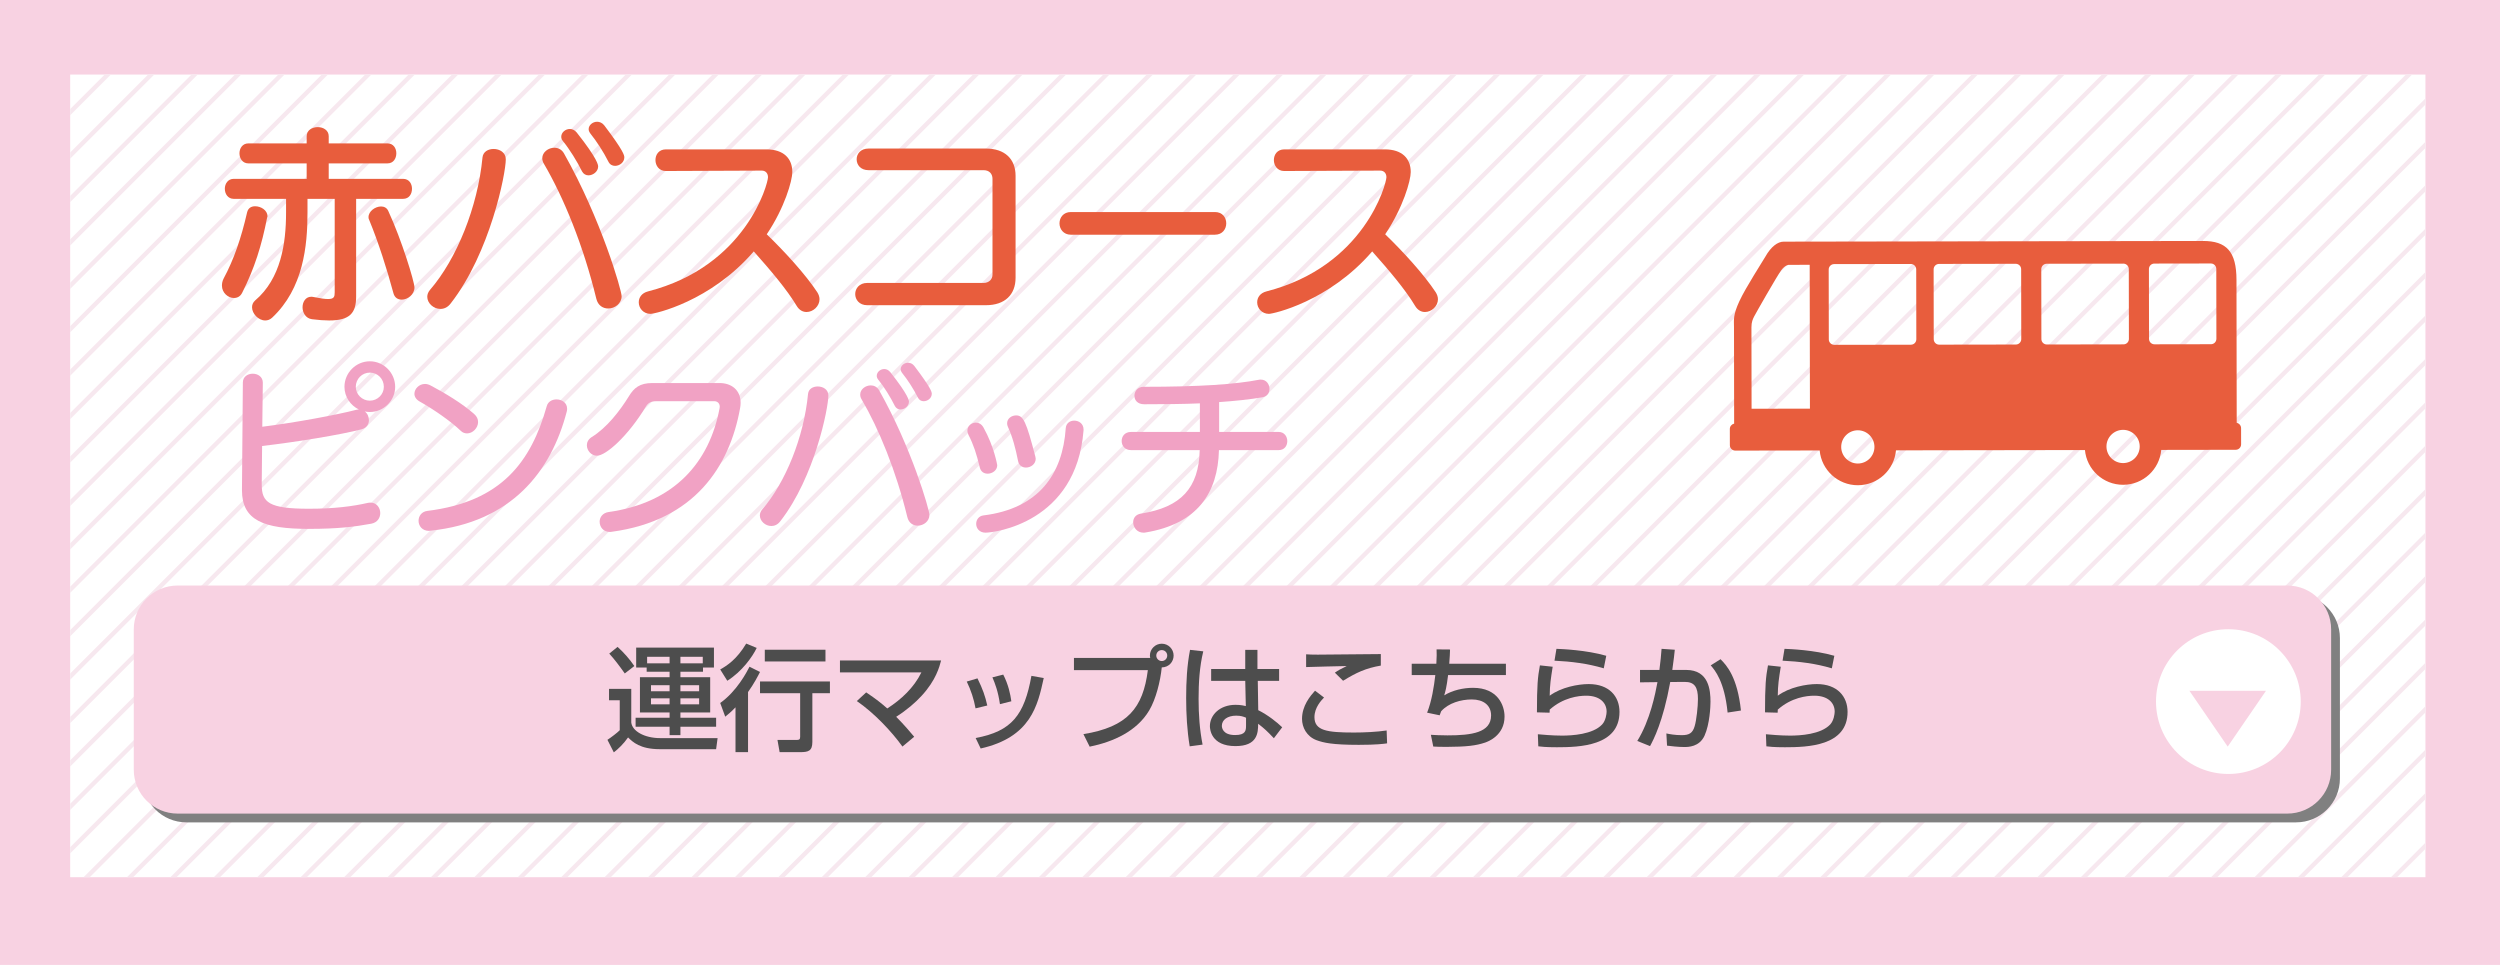 <?xml version="1.0" encoding="utf-8"?>
<!-- Generator: Adobe Illustrator 16.2.1, SVG Export Plug-In . SVG Version: 6.00 Build 0)  -->
<!DOCTYPE svg PUBLIC "-//W3C//DTD SVG 1.1//EN" "http://www.w3.org/Graphics/SVG/1.1/DTD/svg11.dtd">
<svg version="1.1" id="レイヤー_1" xmlns="http://www.w3.org/2000/svg" xmlns:xlink="http://www.w3.org/1999/xlink" x="0px"
	 y="0px" width="570px" height="220px" viewBox="0 0 570 220" enable-background="new 0 0 570 220" xml:space="preserve">
<rect fill="#F8D2E2" width="570" height="220"/>
<rect x="16" y="17" fill="#FFFFFF" width="537" height="183"/>
<g>
	<g>
		<defs>
			<rect id="SVGID_1_" x="16" y="17" width="537" height="183"/>
		</defs>
		<clipPath id="SVGID_2_">
			<use xlink:href="#SVGID_1_"  overflow="visible"/>
		</clipPath>
		<g clip-path="url(#SVGID_2_)">
			<line fill="none" stroke="#F7E8EF" stroke-miterlimit="10" x1="290.157" y1="-367.383" x2="-216.131" y2="138.906"/>
			<line fill="none" stroke="#F7E8EF" stroke-miterlimit="10" x1="295.106" y1="-362.434" x2="-211.182" y2="143.855"/>
			<line fill="none" stroke="#F7E8EF" stroke-miterlimit="10" x1="300.057" y1="-357.483" x2="-206.232" y2="148.805"/>
			<line fill="none" stroke="#F7E8EF" stroke-miterlimit="10" x1="305.007" y1="-352.533" x2="-201.282" y2="153.755"/>
			<line fill="none" stroke="#F7E8EF" stroke-miterlimit="10" x1="309.956" y1="-347.584" x2="-196.333" y2="158.705"/>
			<line fill="none" stroke="#F7E8EF" stroke-miterlimit="10" x1="314.905" y1="-342.635" x2="-191.383" y2="163.654"/>
			<line fill="none" stroke="#F7E8EF" stroke-miterlimit="10" x1="319.855" y1="-337.685" x2="-186.433" y2="168.604"/>
			<line fill="none" stroke="#F7E8EF" stroke-miterlimit="10" x1="324.806" y1="-332.734" x2="-181.483" y2="173.554"/>
			<line fill="none" stroke="#F7E8EF" stroke-miterlimit="10" x1="329.755" y1="-327.785" x2="-176.533" y2="178.504"/>
			<line fill="none" stroke="#F7E8EF" stroke-miterlimit="10" x1="334.705" y1="-322.835" x2="-171.583" y2="183.453"/>
			<line fill="none" stroke="#F7E8EF" stroke-miterlimit="10" x1="339.655" y1="-317.885" x2="-166.634" y2="188.403"/>
			<line fill="none" stroke="#F7E8EF" stroke-miterlimit="10" x1="344.604" y1="-312.936" x2="-161.685" y2="193.354"/>
			<line fill="none" stroke="#F7E8EF" stroke-miterlimit="10" x1="349.554" y1="-307.986" x2="-156.734" y2="198.303"/>
			<line fill="none" stroke="#F7E8EF" stroke-miterlimit="10" x1="354.504" y1="-303.036" x2="-151.784" y2="203.252"/>
			<line fill="none" stroke="#F7E8EF" stroke-miterlimit="10" x1="359.454" y1="-298.086" x2="-146.835" y2="208.202"/>
			<line fill="none" stroke="#F7E8EF" stroke-miterlimit="10" x1="364.403" y1="-293.137" x2="-141.886" y2="213.152"/>
			<line fill="none" stroke="#F7E8EF" stroke-miterlimit="10" x1="369.353" y1="-288.188" x2="-136.936" y2="218.102"/>
			<line fill="none" stroke="#F7E8EF" stroke-miterlimit="10" x1="374.303" y1="-283.237" x2="-131.985" y2="223.051"/>
			<line fill="none" stroke="#F7E8EF" stroke-miterlimit="10" x1="379.253" y1="-278.287" x2="-127.036" y2="228.001"/>
			<line fill="none" stroke="#F7E8EF" stroke-miterlimit="10" x1="384.202" y1="-273.338" x2="-122.087" y2="232.951"/>
			<line fill="none" stroke="#F7E8EF" stroke-miterlimit="10" x1="389.152" y1="-268.388" x2="-117.136" y2="237.9"/>
			<line fill="none" stroke="#F7E8EF" stroke-miterlimit="10" x1="394.103" y1="-263.438" x2="-112.187" y2="242.851"/>
			<line fill="none" stroke="#F7E8EF" stroke-miterlimit="10" x1="399.052" y1="-258.488" x2="-107.237" y2="247.801"/>
			<line fill="none" stroke="#F7E8EF" stroke-miterlimit="10" x1="404.001" y1="-253.539" x2="-102.287" y2="252.75"/>
			<line fill="none" stroke="#F7E8EF" stroke-miterlimit="10" x1="408.951" y1="-248.589" x2="-97.337" y2="257.699"/>
			<line fill="none" stroke="#F7E8EF" stroke-miterlimit="10" x1="413.901" y1="-243.639" x2="-92.388" y2="262.649"/>
			<line fill="none" stroke="#F7E8EF" stroke-miterlimit="10" x1="418.851" y1="-238.689" x2="-87.438" y2="267.6"/>
			<line fill="none" stroke="#F7E8EF" stroke-miterlimit="10" x1="423.8" y1="-233.74" x2="-82.488" y2="272.549"/>
			<line fill="none" stroke="#F7E8EF" stroke-miterlimit="10" x1="428.75" y1="-228.79" x2="-77.538" y2="277.498"/>
			<line fill="none" stroke="#F7E8EF" stroke-miterlimit="10" x1="433.7" y1="-223.84" x2="-72.589" y2="282.448"/>
			<line fill="none" stroke="#F7E8EF" stroke-miterlimit="10" x1="438.649" y1="-218.891" x2="-67.64" y2="287.398"/>
			<line fill="none" stroke="#F7E8EF" stroke-miterlimit="10" x1="443.599" y1="-213.941" x2="-62.689" y2="292.348"/>
			<line fill="none" stroke="#F7E8EF" stroke-miterlimit="10" x1="448.55" y1="-208.99" x2="-57.739" y2="297.298"/>
			<line fill="none" stroke="#F7E8EF" stroke-miterlimit="10" x1="453.499" y1="-204.041" x2="-52.79" y2="302.248"/>
			<line fill="none" stroke="#F7E8EF" stroke-miterlimit="10" x1="458.448" y1="-199.092" x2="-47.84" y2="307.197"/>
			<line fill="none" stroke="#F7E8EF" stroke-miterlimit="10" x1="463.398" y1="-194.142" x2="-42.89" y2="312.146"/>
			<line fill="none" stroke="#F7E8EF" stroke-miterlimit="10" x1="468.349" y1="-189.191" x2="-37.94" y2="317.097"/>
			<line fill="none" stroke="#F7E8EF" stroke-miterlimit="10" x1="473.298" y1="-184.242" x2="-32.991" y2="322.047"/>
			<line fill="none" stroke="#F7E8EF" stroke-miterlimit="10" x1="478.247" y1="-179.293" x2="-28.041" y2="326.996"/>
			<line fill="none" stroke="#F7E8EF" stroke-miterlimit="10" x1="483.197" y1="-174.343" x2="-23.091" y2="331.945"/>
			<line fill="none" stroke="#F7E8EF" stroke-miterlimit="10" x1="488.147" y1="-169.393" x2="-18.142" y2="336.896"/>
			<line fill="none" stroke="#F7E8EF" stroke-miterlimit="10" x1="493.097" y1="-164.443" x2="-13.192" y2="341.846"/>
			<line fill="none" stroke="#F7E8EF" stroke-miterlimit="10" x1="498.046" y1="-159.494" x2="-8.242" y2="346.795"/>
			<line fill="none" stroke="#F7E8EF" stroke-miterlimit="10" x1="502.996" y1="-154.544" x2="-3.292" y2="351.744"/>
			<line fill="none" stroke="#F7E8EF" stroke-miterlimit="10" x1="507.946" y1="-149.594" x2="1.657" y2="356.695"/>
			<line fill="none" stroke="#F7E8EF" stroke-miterlimit="10" x1="512.896" y1="-144.645" x2="6.607" y2="361.645"/>
			<line fill="none" stroke="#F7E8EF" stroke-miterlimit="10" x1="517.846" y1="-139.694" x2="11.558" y2="366.594"/>
			<line fill="none" stroke="#F7E8EF" stroke-miterlimit="10" x1="522.796" y1="-134.744" x2="16.507" y2="371.544"/>
			<line fill="none" stroke="#F7E8EF" stroke-miterlimit="10" x1="527.745" y1="-129.795" x2="21.456" y2="376.494"/>
			<line fill="none" stroke="#F7E8EF" stroke-miterlimit="10" x1="532.694" y1="-124.846" x2="26.406" y2="381.443"/>
			<line fill="none" stroke="#F7E8EF" stroke-miterlimit="10" x1="537.645" y1="-119.896" x2="31.356" y2="386.393"/>
			<line fill="none" stroke="#F7E8EF" stroke-miterlimit="10" x1="542.595" y1="-114.945" x2="36.306" y2="391.343"/>
			<line fill="none" stroke="#F7E8EF" stroke-miterlimit="10" x1="547.544" y1="-109.996" x2="41.255" y2="396.293"/>
			<line fill="none" stroke="#F7E8EF" stroke-miterlimit="10" x1="552.493" y1="-105.047" x2="46.205" y2="401.242"/>
			<line fill="none" stroke="#F7E8EF" stroke-miterlimit="10" x1="557.443" y1="-100.097" x2="51.155" y2="406.191"/>
			<line fill="none" stroke="#F7E8EF" stroke-miterlimit="10" x1="562.394" y1="-95.146" x2="56.104" y2="411.142"/>
			<line fill="none" stroke="#F7E8EF" stroke-miterlimit="10" x1="567.343" y1="-90.197" x2="61.055" y2="416.092"/>
			<line fill="none" stroke="#F7E8EF" stroke-miterlimit="10" x1="572.293" y1="-85.247" x2="66.005" y2="421.041"/>
			<line fill="none" stroke="#F7E8EF" stroke-miterlimit="10" x1="577.243" y1="-80.297" x2="70.954" y2="425.991"/>
			<line fill="none" stroke="#F7E8EF" stroke-miterlimit="10" x1="582.192" y1="-75.348" x2="75.903" y2="430.941"/>
			<line fill="none" stroke="#F7E8EF" stroke-miterlimit="10" x1="587.142" y1="-70.398" x2="80.854" y2="435.891"/>
			<line fill="none" stroke="#F7E8EF" stroke-miterlimit="10" x1="592.092" y1="-65.448" x2="85.804" y2="440.84"/>
			<line fill="none" stroke="#F7E8EF" stroke-miterlimit="10" x1="597.042" y1="-60.498" x2="90.753" y2="445.79"/>
			<line fill="none" stroke="#F7E8EF" stroke-miterlimit="10" x1="601.991" y1="-55.549" x2="95.702" y2="450.74"/>
			<line fill="none" stroke="#F7E8EF" stroke-miterlimit="10" x1="606.94" y1="-50.6" x2="100.652" y2="455.689"/>
			<line fill="none" stroke="#F7E8EF" stroke-miterlimit="10" x1="611.891" y1="-45.649" x2="105.603" y2="460.639"/>
			<line fill="none" stroke="#F7E8EF" stroke-miterlimit="10" x1="616.841" y1="-40.699" x2="110.552" y2="465.589"/>
			<line fill="none" stroke="#F7E8EF" stroke-miterlimit="10" x1="621.79" y1="-35.75" x2="115.501" y2="470.539"/>
			<line fill="none" stroke="#F7E8EF" stroke-miterlimit="10" x1="626.739" y1="-30.801" x2="120.451" y2="475.488"/>
			<line fill="none" stroke="#F7E8EF" stroke-miterlimit="10" x1="631.69" y1="-25.85" x2="125.401" y2="480.438"/>
			<line fill="none" stroke="#F7E8EF" stroke-miterlimit="10" x1="636.64" y1="-20.9" x2="130.351" y2="485.389"/>
			<line fill="none" stroke="#F7E8EF" stroke-miterlimit="10" x1="641.589" y1="-15.951" x2="135.301" y2="490.338"/>
			<line fill="none" stroke="#F7E8EF" stroke-miterlimit="10" x1="646.539" y1="-11.001" x2="140.251" y2="495.287"/>
			<line fill="none" stroke="#F7E8EF" stroke-miterlimit="10" x1="651.489" y1="-6.051" x2="145.2" y2="500.237"/>
			<line fill="none" stroke="#F7E8EF" stroke-miterlimit="10" x1="656.438" y1="-1.102" x2="150.149" y2="505.188"/>
			<line fill="none" stroke="#F7E8EF" stroke-miterlimit="10" x1="661.388" y1="3.848" x2="155.1" y2="510.137"/>
			<line fill="none" stroke="#F7E8EF" stroke-miterlimit="10" x1="666.338" y1="8.798" x2="160.05" y2="515.086"/>
			<line fill="none" stroke="#F7E8EF" stroke-miterlimit="10" x1="671.288" y1="13.748" x2="164.999" y2="520.036"/>
			<line fill="none" stroke="#F7E8EF" stroke-miterlimit="10" x1="676.237" y1="18.697" x2="169.948" y2="524.986"/>
			<line fill="none" stroke="#F7E8EF" stroke-miterlimit="10" x1="681.187" y1="23.646" x2="174.898" y2="529.936"/>
			<line fill="none" stroke="#F7E8EF" stroke-miterlimit="10" x1="686.137" y1="28.597" x2="179.849" y2="534.885"/>
			<line fill="none" stroke="#F7E8EF" stroke-miterlimit="10" x1="691.087" y1="33.547" x2="184.798" y2="539.836"/>
			<line fill="none" stroke="#F7E8EF" stroke-miterlimit="10" x1="696.036" y1="38.496" x2="189.748" y2="544.785"/>
			<line fill="none" stroke="#F7E8EF" stroke-miterlimit="10" x1="701.693" y1="44.153" x2="195.405" y2="550.441"/>
			<line fill="none" stroke="#F7E8EF" stroke-miterlimit="10" x1="706.644" y1="49.104" x2="200.354" y2="555.392"/>
			<line fill="none" stroke="#F7E8EF" stroke-miterlimit="10" x1="711.593" y1="54.053" x2="205.304" y2="560.342"/>
			<line fill="none" stroke="#F7E8EF" stroke-miterlimit="10" x1="716.542" y1="59.002" x2="210.254" y2="565.291"/>
			<line fill="none" stroke="#F7E8EF" stroke-miterlimit="10" x1="721.492" y1="63.952" x2="215.204" y2="570.24"/>
			<line fill="none" stroke="#F7E8EF" stroke-miterlimit="10" x1="726.442" y1="68.902" x2="220.153" y2="575.19"/>
			<line fill="none" stroke="#F7E8EF" stroke-miterlimit="10" x1="731.392" y1="73.852" x2="225.103" y2="580.141"/>
			<line fill="none" stroke="#F7E8EF" stroke-miterlimit="10" x1="736.341" y1="78.801" x2="230.053" y2="585.09"/>
			<line fill="none" stroke="#F7E8EF" stroke-miterlimit="10" x1="741.292" y1="83.752" x2="235.003" y2="590.04"/>
			<line fill="none" stroke="#F7E8EF" stroke-miterlimit="10" x1="746.241" y1="88.701" x2="239.952" y2="594.99"/>
			<line fill="none" stroke="#F7E8EF" stroke-miterlimit="10" x1="751.19" y1="93.65" x2="244.902" y2="599.939"/>
			<line fill="none" stroke="#F7E8EF" stroke-miterlimit="10" x1="756.141" y1="98.601" x2="249.853" y2="604.889"/>
			<line fill="none" stroke="#F7E8EF" stroke-miterlimit="10" x1="761.091" y1="103.551" x2="254.802" y2="609.839"/>
			<line fill="none" stroke="#F7E8EF" stroke-miterlimit="10" x1="766.04" y1="108.5" x2="259.751" y2="614.789"/>
			<line fill="none" stroke="#F7E8EF" stroke-miterlimit="10" x1="770.989" y1="113.449" x2="264.701" y2="619.738"/>
			<line fill="none" stroke="#F7E8EF" stroke-miterlimit="10" x1="775.939" y1="118.399" x2="269.651" y2="624.688"/>
			<line fill="none" stroke="#F7E8EF" stroke-miterlimit="10" x1="780.89" y1="123.35" x2="274.601" y2="629.638"/>
			<line fill="none" stroke="#F7E8EF" stroke-miterlimit="10" x1="785.839" y1="128.299" x2="279.55" y2="634.588"/>
			<line fill="none" stroke="#F7E8EF" stroke-miterlimit="10" x1="790.788" y1="133.248" x2="284.5" y2="639.537"/>
			<line fill="none" stroke="#F7E8EF" stroke-miterlimit="10" x1="795.738" y1="138.198" x2="289.45" y2="644.486"/>
			<line fill="none" stroke="#F7E8EF" stroke-miterlimit="10" x1="800.688" y1="143.148" x2="294.399" y2="649.438"/>
			<line fill="none" stroke="#F7E8EF" stroke-miterlimit="10" x1="805.638" y1="148.098" x2="299.35" y2="654.387"/>
		</g>
	</g>
</g>
<path fill="#808080" d="M533.5,177.5c0,5.522-4.478,10-10,10h-481c-5.523,0-10-4.478-10-10v-32c0-5.522,4.477-10,10-10h481
	c5.522,0,10,4.478,10,10V177.5z"/>
<path fill="#F8D2E2" d="M531.5,175.5c0,5.522-4.478,10-10,10h-481c-5.523,0-10-4.478-10-10v-32c0-5.522,4.477-10,10-10h481
	c5.522,0,10,4.478,10,10V175.5z"/>
<g>
	<path fill="#4D4D4D" d="M138.859,157.059h5.07v7.67c0.208,1.925,2.938,3.562,6.604,3.562h13.079l-0.338,2.522h-12.845
		c-4.524,0-6.188-1.664-7.229-2.679c-1.04,1.482-2.236,2.627-3.25,3.406l-1.456-2.859c0.806-0.521,2.21-1.586,2.808-2.185v-6.838
		h-2.444V157.059z M140.809,147.49c1.534,1.404,2.73,2.782,3.822,4.368l-2.184,1.69c-1.222-1.742-2.392-3.276-3.536-4.524
		L140.809,147.49z M145.047,147.646h17.733v4.551h-2.496v0.961h-5.148v1.248h6.786v8.035h-6.786v1.195h8.139v2.055h-8.139v1.924
		h-2.47v-1.924h-7.749v-2.055h7.749v-1.195h-6.761v-8.035h6.761v-1.248h-5.227v-0.961h-2.392V147.646z M147.543,151.234h5.123
		v-1.482h-5.123V151.234z M148.427,156.227v1.379h4.238v-1.379H148.427z M148.427,159.217v1.378h4.238v-1.378H148.427z
		 M160.231,149.752h-5.096v1.482h5.096V149.752z M155.135,156.227v1.379h4.264v-1.379H155.135z M155.135,159.217v1.378h4.264v-1.378
		H155.135z"/>
	<path fill="#4D4D4D" d="M172.529,147.725c-0.962,2.027-3.38,5.408-6.708,7.488l-1.612-2.574c1.561-0.884,3.744-2.262,5.929-5.902
		L172.529,147.725z M173.283,153.211c-0.52,1.014-1.326,2.6-2.73,4.576v13.702h-2.86v-10.218c-1.014,1.065-1.638,1.56-2.34,2.132
		l-1.145-3.12c3.796-2.704,6.006-6.969,6.683-8.269L173.283,153.211z M189.222,155.369v2.678h-4.004v11.129
		c0,2.08-0.962,2.313-2.782,2.313h-4.68l-0.494-2.782h4.342c0.572,0,0.832-0.078,0.832-0.701v-9.959h-9.152v-2.678H189.222z
		 M188.208,148.141v2.678h-13.833v-2.678H188.208z"/>
	<path fill="#4D4D4D" d="M205.757,170.215c-2.47-3.457-6.526-7.722-10.4-10.374l2.132-1.976c2.262,1.508,3.614,2.6,4.811,3.666
		c3.224-2.08,6.084-4.758,7.774-8.217h-18.565v-2.73h23.063c-0.364,1.379-1.144,4.499-4.472,8.087
		c-1.378,1.508-3.354,3.224-5.772,4.759c1.898,1.897,3.224,3.51,4.108,4.55L205.757,170.215z"/>
	<path fill="#4D4D4D" d="M222.423,161.505c-0.39-2.158-1.04-4.108-2.002-6.11l2.444-0.728c1.222,2.496,1.742,4.004,2.236,6.188
		L222.423,161.505z M222.449,168.266c8.269-1.534,11.103-5.252,12.715-14.171l2.808,0.494c-1.378,6.318-2.964,13.494-14.378,16.068
		L222.449,168.266z M227.987,160.543c-0.416-2.912-1.118-4.706-1.716-6.11l2.47-0.624c1.17,2.262,1.638,4.524,1.846,6.084
		L227.987,160.543z"/>
	<path fill="#4D4D4D" d="M247.019,167.381c10.088-1.638,13.599-5.98,14.69-14.586h-16.849v-2.782h17.395
		c-0.026-0.13-0.078-0.286-0.078-0.546c0-1.482,1.222-2.704,2.704-2.704c1.508,0,2.704,1.222,2.704,2.704
		c0,1.404-1.066,2.678-2.704,2.704c-0.312,3.12-1.326,7.228-2.86,9.802c-2.834,4.759-8.138,7.15-13.573,8.269L247.019,167.381z
		 M263.633,149.467c0,0.701,0.572,1.248,1.248,1.248c0.702,0,1.248-0.547,1.248-1.248c0-0.702-0.546-1.248-1.248-1.248
		C264.206,148.219,263.633,148.765,263.633,149.467z"/>
	<path fill="#4D4D4D" d="M274.345,148.504c-0.858,3.537-1.066,7.203-1.066,10.869c0,3.51,0.234,6.942,0.91,10.4l-2.938,0.39
		c-0.598-3.64-0.806-7.332-0.806-11.024c0-3.666,0.182-7.357,0.884-10.973L274.345,148.504z M283.914,152.535v-4.369h2.782v4.369
		h4.94v2.703h-4.862l0.104,6.683c2.158,1.066,4.291,2.757,5.461,3.9l-1.898,2.496c-1.43-1.509-2.158-2.21-3.588-3.302
		c0,2.105-0.156,5.096-5.174,5.096c-5.59,0-5.824-3.9-5.824-4.551c0-2.521,2.236-4.861,5.85-4.861c0.26,0,1.222,0,2.34,0.285
		l-0.13-5.746h-7.774v-2.703H283.914z M284.095,163.637c-0.546-0.233-1.17-0.468-2.236-0.468c-2.002,0-3.276,0.962-3.276,2.314
		c0,0.416,0.182,2.106,3.016,2.106c2.444,0,2.496-1.066,2.496-2.185V163.637z"/>
	<path fill="#4D4D4D" d="M301.879,159.035c-0.624,0.65-2.184,2.288-2.184,4.472c0,3.068,2.834,3.511,8.996,3.511
		c2.314,0,5.174-0.131,7.463-0.469l0.104,2.938c-0.807,0.104-2.34,0.338-6.449,0.338c-6.135,0-8.086-0.494-9.646-1.065
		c-2.263-0.858-3.302-2.938-3.302-4.863c0-2.989,1.871-5.199,2.963-6.422L301.879,159.035z M314.828,151.755
		c-3.484,0.598-5.591,1.612-8.607,3.458l-1.871-1.846c0.832-0.572,1.014-0.677,2.703-1.509c-1.092,0.026-8.398,0.183-9.256,0.234
		v-2.912c0.832,0.052,1.145,0.078,2.652,0.078c2.027,0,12.116-0.13,14.379-0.13V151.755z"/>
	<path fill="#4D4D4D" d="M330.609,148.088c-0.026,0.832-0.053,1.742-0.182,3.251h12.922v2.573h-13.183
		c-0.338,2.835-0.649,3.849-0.884,4.629c1.898-1.17,4.342-1.717,6.578-1.717c5.616,0,7.176,3.979,7.176,6.553
		c0,4.342-3.822,5.721-4.42,5.928c-2.105,0.703-4.134,0.963-8.918,0.988c-1.586,0-2.105-0.052-2.912-0.078l-0.547-2.678
		c0.885,0.053,2.263,0.13,3.797,0.13c5.512,0,9.932-0.624,9.932-4.55c0-2.314-1.741-3.641-4.394-3.641
		c-2.47,0-5.33,0.807-6.994,2.705l-0.338,0.909l-2.86-0.598c1.066-2.704,1.561-5.902,1.872-8.581h-5.382v-2.573h5.615
		c0.105-1.587,0.078-2.444,0.053-3.276L330.609,148.088z"/>
	<path fill="#4D4D4D" d="M354.01,152.015c-0.443,2.86-0.65,4.134-0.677,6.604c2.626-1.95,6.552-2.652,8.892-2.652
		c4.707,0,7.021,2.86,7.021,6.344c0,7.801-9.127,8.061-14.301,8.061c-2.549,0-3.562-0.13-4.213-0.208l-0.104-2.756
		c0.91,0.078,3.303,0.312,5.512,0.312c2.263,0,7.021-0.26,9.152-2.548c0.807-0.858,1.015-2.392,1.015-2.912
		c0-2.054-1.587-3.64-4.654-3.64c-1.742,0-5.226,0.416-8.32,3.172c-0.026,0.286-0.026,0.416-0.026,0.702l-2.886-0.078
		c0-6.11,0.183-8.061,0.677-10.712L354.01,152.015z M365.658,152.379c-3.641-1.092-7.438-1.561-11.232-1.742l0.441-2.704
		c1.273,0.052,6.76,0.26,11.362,1.586L365.658,152.379z"/>
	<path fill="#4D4D4D" d="M381.855,148.141c-0.104,1.118-0.234,2.158-0.572,4.602h3.146c5.226,0,5.564,4.681,5.564,7.255
		c0,1.014-0.156,5.07-1.354,7.722c-1.17,2.601-3.77,2.601-4.627,2.601c-1.431,0-3.095-0.208-3.927-0.312l-0.155-2.783
		c0.728,0.156,1.976,0.391,3.51,0.391c1.664,0,2.47-0.441,2.938-2.028c0.416-1.352,0.754-4.524,0.754-6.214
		c0-2.678-0.754-3.926-3.068-3.9l-3.25,0.026c-1.664,9.179-3.848,13.183-4.602,14.612l-2.912-1.17
		c2.938-4.732,4.135-10.869,4.602-13.416l-3.978,0.051v-2.834h4.421c0.26-1.949,0.389-3.406,0.493-4.81L381.855,148.141z
		 M393.894,162.467c-0.702-7.098-2.886-9.646-3.849-10.764l2.236-1.404c1.43,1.43,3.848,4.107,4.654,11.7L393.894,162.467z"/>
	<path fill="#4D4D4D" d="M406.01,152.015c-0.443,2.86-0.65,4.134-0.677,6.604c2.626-1.95,6.552-2.652,8.892-2.652
		c4.707,0,7.021,2.86,7.021,6.344c0,7.801-9.127,8.061-14.301,8.061c-2.549,0-3.562-0.13-4.213-0.208l-0.104-2.756
		c0.91,0.078,3.303,0.312,5.512,0.312c2.263,0,7.021-0.26,9.152-2.548c0.807-0.858,1.015-2.392,1.015-2.912
		c0-2.054-1.587-3.64-4.654-3.64c-1.742,0-5.226,0.416-8.32,3.172c-0.026,0.286-0.026,0.416-0.026,0.702l-2.886-0.078
		c0-6.11,0.183-8.061,0.677-10.712L406.01,152.015z M417.658,152.379c-3.641-1.092-7.438-1.561-11.232-1.742l0.441-2.704
		c1.273,0.052,6.76,0.26,11.362,1.586L417.658,152.379z"/>
</g>
<circle fill="#FFFFFF" cx="508.068" cy="159.964" r="16.5"/>
<polygon fill="#F8D2E2" points="516.644,157.5 507.915,170.227 499.188,157.5 "/>
<g>
	<path fill="#E85D3D" d="M53.329,67.941c-1.315,0-2.726-1.175-2.726-2.82c0-0.517,0.094-1.033,0.376-1.598
		c2.35-4.37,3.995-9.164,5.357-15.086c0.235-1.034,0.987-1.41,1.833-1.41c1.316,0,2.82,0.894,2.82,2.303
		c0,0.095-0.095,0.235-0.095,0.329c-1.222,6.251-2.866,11.562-5.687,17.107C54.786,67.612,54.081,67.941,53.329,67.941z
		 M76.311,45.336h-6.203v3.148c0,7.566-0.94,17.295-8.084,23.969c-0.47,0.423-0.986,0.611-1.551,0.611
		c-1.551,0-3.008-1.551-3.008-3.008c0-0.564,0.188-1.081,0.705-1.551c5.875-4.982,7.05-13.019,7.05-20.021v-3.148H53.282
		c-1.315,0-2.021-1.128-2.021-2.303c0-1.128,0.705-2.256,2.021-2.256h16.637v-3.525h-13.3c-1.316,0-2.021-1.128-2.021-2.303
		c0-1.128,0.704-2.256,2.021-2.256h13.3v-1.645c0-1.363,1.27-2.068,2.538-2.068c1.222,0,2.491,0.705,2.491,2.068v1.645h13.394
		c1.363,0,2.021,1.128,2.021,2.256c0,1.175-0.658,2.303-2.021,2.303H74.948v3.525h16.966c1.363,0,2.021,1.128,2.021,2.256
		c0,1.175-0.657,2.303-2.021,2.303H81.198v22.276c0,3.713-1.362,5.452-6.156,5.452c-1.128,0-2.396-0.095-3.9-0.282
		c-1.457-0.188-2.162-1.504-2.162-2.726c0-1.223,0.705-2.397,1.974-2.397c0.141,0,0.282,0,0.47,0.047
		c1.599,0.329,2.679,0.471,3.384,0.471c1.363,0,1.504-0.518,1.504-1.552V45.336z M84.019,49.519c0-1.363,1.551-2.444,2.866-2.444
		c0.658,0,1.316,0.282,1.646,1.034c3.055,6.58,5.969,16.167,5.969,17.437c0,1.598-1.551,2.772-2.914,2.772
		c-0.846,0-1.598-0.423-1.88-1.457c-1.504-5.593-3.431-11.608-5.499-16.637C84.065,49.988,84.019,49.754,84.019,49.519z"/>
	<path fill="#E85D3D" d="M100.424,70.433c-1.599,0-3.008-1.316-3.008-2.773c0-0.517,0.188-1.034,0.61-1.551
		c6.109-7.05,10.903-18.939,11.984-30.219c0.141-1.316,1.315-1.927,2.538-1.927c1.362,0,2.772,0.799,2.772,2.35
		c0,3.29-3.571,21.337-12.548,32.851C102.068,70.104,101.223,70.433,100.424,70.433z M138.679,70.338
		c-1.175,0-2.35-0.657-2.726-2.256c-2.961-12.172-7.473-23.122-11.938-30.735c-0.281-0.423-0.376-0.894-0.376-1.27
		c0-1.362,1.363-2.396,2.773-2.396c0.799,0,1.645,0.376,2.161,1.269c8.507,15.039,13.159,31.301,13.159,32.569
		C141.733,69.21,140.183,70.338,138.679,70.338z M134.167,39.979c-0.563,0-1.128-0.282-1.457-0.894
		c-1.081-2.209-2.913-5.169-4.323-6.861c-0.282-0.329-0.423-0.705-0.423-1.034c0-0.986,0.939-1.785,1.974-1.785
		c0.517,0,1.081,0.234,1.551,0.799c4.841,6.109,4.888,7.473,4.888,7.754C136.376,39.132,135.201,39.979,134.167,39.979z
		 M140.229,37.816c-0.61,0-1.175-0.282-1.504-0.94c-1.128-2.256-2.726-4.699-4.089-6.392c-0.281-0.376-0.423-0.705-0.423-1.033
		c0-0.94,0.94-1.692,1.927-1.692c0.564,0,1.176,0.235,1.646,0.846c4.418,5.828,4.559,6.815,4.559,7.285
		C142.345,37.018,141.264,37.816,140.229,37.816z"/>
	<path fill="#E85D3D" d="M151.841,38.991h-0.047c-1.551,0-2.35-1.269-2.35-2.491c0-1.222,0.752-2.443,2.396-2.443h22.888
		c3.995,0,5.922,2.115,5.922,5.17c0,1.927-1.739,8.13-5.828,14.192c4.184,4.042,8.883,9.212,11.515,13.206
		c0.329,0.518,0.517,1.081,0.517,1.599c0,1.598-1.457,2.913-2.961,2.913c-0.799,0-1.645-0.375-2.256-1.409
		c-2.208-3.713-6.016-8.178-9.775-12.407c-9.869,11.467-22.605,14.24-23.545,14.24c-1.645,0-2.679-1.316-2.679-2.632
		c0-1.081,0.657-2.115,2.114-2.491c22.371-5.733,27.353-24.579,27.353-26.036c0-0.894-0.563-1.504-1.41-1.504L151.841,38.991z"/>
	<path fill="#E85D3D" d="M197.713,69.586c-1.785,0-2.726-1.269-2.726-2.537c0-1.27,0.94-2.538,2.726-2.538h26.554
		c1.222,0,2.021-0.846,2.021-1.88V40.777c0-1.175-0.752-1.975-2.021-1.975h-26.225c-1.833,0-2.726-1.222-2.726-2.49
		c0-1.222,0.893-2.444,2.726-2.444h26.741c4.324,0,6.768,2.397,6.768,6.204v23.264c0,3.854-2.443,6.25-6.768,6.25H197.713z"/>
	<path fill="#E85D3D" d="M244.149,53.514c-1.692,0-2.585-1.316-2.585-2.585c0-1.316,0.893-2.585,2.585-2.585H277
		c1.739,0,2.585,1.269,2.585,2.585c0,1.269-0.846,2.585-2.585,2.585H244.149z"/>
	<path fill="#E85D3D" d="M292.841,38.991h-0.047c-1.551,0-2.35-1.269-2.35-2.491c0-1.222,0.752-2.443,2.396-2.443h22.888
		c3.995,0,5.922,2.115,5.922,5.17c0,1.927-1.739,8.13-5.828,14.192c4.184,4.042,8.883,9.212,11.515,13.206
		c0.329,0.518,0.517,1.081,0.517,1.599c0,1.598-1.457,2.913-2.961,2.913c-0.799,0-1.645-0.375-2.256-1.409
		c-2.208-3.713-6.016-8.178-9.775-12.407c-9.869,11.467-22.605,14.24-23.545,14.24c-1.645,0-2.679-1.316-2.679-2.632
		c0-1.081,0.657-2.115,2.114-2.491c22.371-5.733,27.353-24.579,27.353-26.036c0-0.894-0.563-1.504-1.41-1.504L292.841,38.991z"/>
	<path fill="#F1A2C4" d="M59.678,110.541c0,4.018,1.64,5.453,10.742,5.453c5.781,0,9.922-0.533,13.53-1.354
		c0.205-0.041,0.369-0.041,0.573-0.041c1.354,0,2.174,1.189,2.174,2.379c0,1.065-0.615,2.132-2.01,2.419
		c-3.771,0.696-7.544,1.188-14.309,1.188c-10.25,0-15.211-1.927-15.211-8.814v-0.082l0.205-24.478c0-1.354,1.147-2.009,2.255-2.009
		c1.147,0,2.296,0.696,2.296,2.05v0.041l-0.123,10.004c7.544-0.943,16.974-2.706,21.402-3.854c0.205-0.041,0.41-0.082,0.615-0.082
		c-1.928-0.943-3.28-2.911-3.28-5.166c0-3.198,2.624-5.822,5.781-5.822c3.156,0,5.78,2.624,5.78,5.822
		c0,3.156-2.624,5.739-5.78,5.739c-0.369,0-0.779-0.041-1.148-0.123c0.615,0.451,0.943,1.23,0.943,2.01
		c0,0.86-0.492,1.722-1.641,2.05c-4.879,1.271-14.965,2.911-22.714,3.812l-0.082,8.692V110.541z M84.319,84.957
		c-1.764,0-3.198,1.435-3.198,3.239c0,1.722,1.435,3.156,3.198,3.156c1.763,0,3.197-1.435,3.197-3.156
		C87.517,86.351,86.082,84.957,84.319,84.957z"/>
	<path fill="#F1A2C4" d="M105.023,98.2c-2.214-2.132-6.231-4.92-9.389-6.684c-0.779-0.451-1.148-1.106-1.148-1.722
		c0-1.148,1.066-2.255,2.419-2.255c0.41,0,0.861,0.123,1.312,0.369c3.116,1.64,7.216,4.1,9.881,6.478
		c0.656,0.574,0.902,1.189,0.902,1.845c0,1.354-1.23,2.583-2.501,2.583C105.967,98.814,105.475,98.651,105.023,98.2z
		 M98.177,120.996c-0.123,0-0.246,0.041-0.369,0.041c-1.558,0-2.378-1.148-2.378-2.296c0-1.025,0.656-2.091,2.009-2.255
		c16.934-2.091,23.657-11.234,27.225-23.903c0.287-1.025,1.229-1.518,2.214-1.518c1.189,0,2.419,0.738,2.419,2.092
		c0,0.205,0,0.45-0.082,0.696C125.646,107.548,116.586,119.069,98.177,120.996z"/>
	<path fill="#F1A2C4" d="M149.591,91.476c-1.148,0-1.804,0.369-2.337,1.23c-4.06,6.724-9.103,11.193-11.152,11.193
		c-1.312,0-2.296-1.189-2.296-2.379c0-0.696,0.328-1.353,1.066-1.845c3.484-2.132,6.478-6.027,8.527-9.348
		c1.148-1.887,2.46-2.993,5.33-2.993h15.334c2.624,0,4.798,1.517,4.798,4.51c0,0.41-0.041,0.779-0.123,1.23
		c-2.378,13.243-10.373,25.625-29.233,28.167c-0.164,0.041-0.287,0.041-0.451,0.041c-1.517,0-2.337-1.148-2.337-2.337
		c0-0.984,0.656-2.009,2.091-2.214c14.965-2.092,22.96-11.357,25.256-23.657c0-0.123,0.041-0.205,0.041-0.328
		c0-0.779-0.532-1.271-1.229-1.271H149.591z"/>
	<path fill="#F1A2C4" d="M175.872,119.93c-1.395,0-2.624-1.147-2.624-2.419c0-0.45,0.164-0.901,0.532-1.353
		c5.33-6.15,9.513-16.523,10.455-26.363c0.123-1.148,1.148-1.681,2.215-1.681c1.188,0,2.419,0.696,2.419,2.05
		c0,2.87-3.116,18.614-10.947,28.659C177.307,119.644,176.568,119.93,175.872,119.93z M209.246,119.848
		c-1.025,0-2.05-0.573-2.378-1.968c-2.583-10.619-6.52-20.172-10.414-26.814c-0.246-0.368-0.328-0.778-0.328-1.106
		c0-1.189,1.188-2.091,2.419-2.091c0.697,0,1.435,0.328,1.886,1.106c7.421,13.12,11.48,27.307,11.48,28.413
		C211.911,118.864,210.558,119.848,209.246,119.848z M205.31,93.362c-0.491,0-0.983-0.246-1.271-0.779
		c-0.943-1.927-2.542-4.51-3.772-5.986c-0.246-0.287-0.369-0.615-0.369-0.902c0-0.86,0.82-1.558,1.723-1.558
		c0.451,0,0.942,0.205,1.353,0.697c4.224,5.33,4.265,6.519,4.265,6.765C207.237,92.624,206.212,93.362,205.31,93.362z
		 M210.599,91.476c-0.532,0-1.024-0.246-1.312-0.819c-0.984-1.969-2.378-4.101-3.567-5.576c-0.246-0.328-0.369-0.615-0.369-0.902
		c0-0.82,0.82-1.476,1.682-1.476c0.491,0,1.024,0.205,1.435,0.737c3.854,5.084,3.978,5.945,3.978,6.355
		C212.444,90.779,211.501,91.476,210.599,91.476z"/>
	<path fill="#F1A2C4" d="M225.194,107.999c-0.819,0-1.558-0.41-1.804-1.435c-0.738-3.075-1.435-5.207-2.583-7.422
		c-0.164-0.328-0.246-0.655-0.246-0.942c0-1.066,0.943-1.846,1.927-1.846c0.656,0,1.312,0.328,1.764,1.148
		c2.419,4.346,3.116,8.528,3.116,8.569C227.368,107.261,226.22,107.999,225.194,107.999z M247.048,98.118
		c-1.64,21.115-20.418,23.329-22.345,23.329c-1.436,0-2.133-1.025-2.133-2.009c0-0.902,0.574-1.805,1.682-1.928
		c12.587-1.558,18.04-9.43,18.737-19.885c0.082-1.148,0.983-1.722,1.927-1.722c1.065,0,2.132,0.696,2.132,2.009V98.118z
		 M233.928,106.605c-0.82,0-1.599-0.451-1.804-1.477c-0.574-2.911-1.271-5.535-2.296-7.749c-0.164-0.328-0.205-0.615-0.205-0.861
		c0-1.106,1.024-1.804,2.05-1.804c1.64,0,2.296,1.354,4.387,9.389c0.041,0.164,0.082,0.369,0.082,0.492
		C236.142,105.826,234.994,106.605,233.928,106.605z"/>
	<path fill="#F1A2C4" d="M277.921,102.628c-0.246,9.799-4.92,16.811-16.729,18.778c-0.164,0.041-0.328,0.041-0.492,0.041
		c-1.476,0-2.337-1.23-2.337-2.378c0-0.902,0.533-1.764,1.764-1.968c9.184-1.436,13.202-5.863,13.407-14.474h-15.662
		c-1.436,0-2.133-1.025-2.133-2.091c0-1.025,0.697-2.05,2.133-2.05h15.703v-6.52c-3.444,0.164-8.323,0.205-12.711,0.205
		c-1.517,0-2.214-0.943-2.214-1.927c0-1.025,0.738-2.05,2.05-2.05c12.957,0,21.033-0.574,26.281-1.6
		c0.164-0.041,0.328-0.041,0.492-0.041c1.271,0,1.969,1.066,1.969,2.132c0,0.861-0.492,1.682-1.559,1.887
		c-2.788,0.491-6.313,0.86-9.922,1.106v6.807h13.571c1.312,0,1.968,1.065,1.968,2.091c0,1.024-0.615,2.05-1.968,2.05H277.921z"/>
</g>
<path fill="#E85D3D" d="M509.971,96.406l-0.053-32.596c-0.01-6.415-2.234-8.88-7.664-8.87l-95.586,0.157
	c-1.336,0.002-2.883,1.12-4.189,3.461c-0.539,0.964-4.471,7.003-5.906,10.126c-1.475,3.211-1.227,4.197-1.223,5.925l0.035,21.986
	c-0.562,0.116-0.986,0.615-0.984,1.213l0.006,3.695c0.002,0.683,0.557,1.235,1.24,1.234l19.238-0.031
	c0.412,4.45,4.156,7.934,8.713,7.926c4.557-0.007,8.289-3.502,8.686-7.954l43.082-0.07c0.412,4.45,4.156,7.933,8.713,7.925
	c4.557-0.007,8.289-3.502,8.686-7.953l16.971-0.028c0.684-0.001,1.236-0.557,1.236-1.239l-0.006-3.694
	C510.963,97.02,510.537,96.52,509.971,96.406z M412.613,62.545c0.002,0.773,0.051,30.627,0.051,30.627l-13.303,0.021
	c0,0-0.029-17.324-0.031-18.562s0.307-1.856,0.615-2.476c0.309-0.62,5.244-9.29,6.17-10.529c0.926-1.238,1.699-1.24,1.699-1.24
	l4.795-0.008C412.609,60.379,412.613,61.771,412.613,62.545z M423.59,105.684c-2.09,0.003-3.793-1.694-3.797-3.784
	s1.693-3.792,3.785-3.796c2.088-0.004,3.793,1.694,3.795,3.783C427.377,103.978,425.68,105.68,423.59,105.684z M436.922,77.354
	c0.002,0.684-0.551,1.238-1.234,1.239l-17.479,0.029c-0.684,0-1.238-0.552-1.24-1.236l-0.025-15.933
	c-0.002-0.683,0.551-1.237,1.234-1.239l17.479-0.028c0.684-0.001,1.24,0.553,1.24,1.235L436.922,77.354z M460.848,77.315
	c0,0.683-0.553,1.238-1.236,1.239l-17.479,0.028c-0.684,0.001-1.238-0.552-1.24-1.235l-0.025-15.933
	c0-0.684,0.551-1.237,1.236-1.239l17.479-0.028c0.684-0.001,1.238,0.552,1.24,1.235L460.848,77.315z M466.676,78.543
	c-0.684,0.001-1.238-0.552-1.24-1.235l-0.025-15.933c-0.002-0.684,0.553-1.237,1.234-1.239l17.48-0.028
	c0.684-0.002,1.238,0.552,1.238,1.235l0.027,15.932c0,0.684-0.553,1.239-1.236,1.239L466.676,78.543z M484.07,105.584
	c-2.09,0.003-3.793-1.693-3.797-3.784c-0.002-2.089,1.693-3.792,3.785-3.795c2.09-0.004,3.791,1.693,3.795,3.783
	S486.16,105.58,484.07,105.584z M505.338,77.242c0.002,0.683-0.551,1.238-1.234,1.239l-12.885,0.021
	c-0.684,0.001-1.238-0.552-1.24-1.235l-0.025-15.933c-0.002-0.684,0.551-1.238,1.234-1.239l12.887-0.021
	c0.682-0.001,1.236,0.552,1.238,1.235L505.338,77.242z"/>
</svg>
